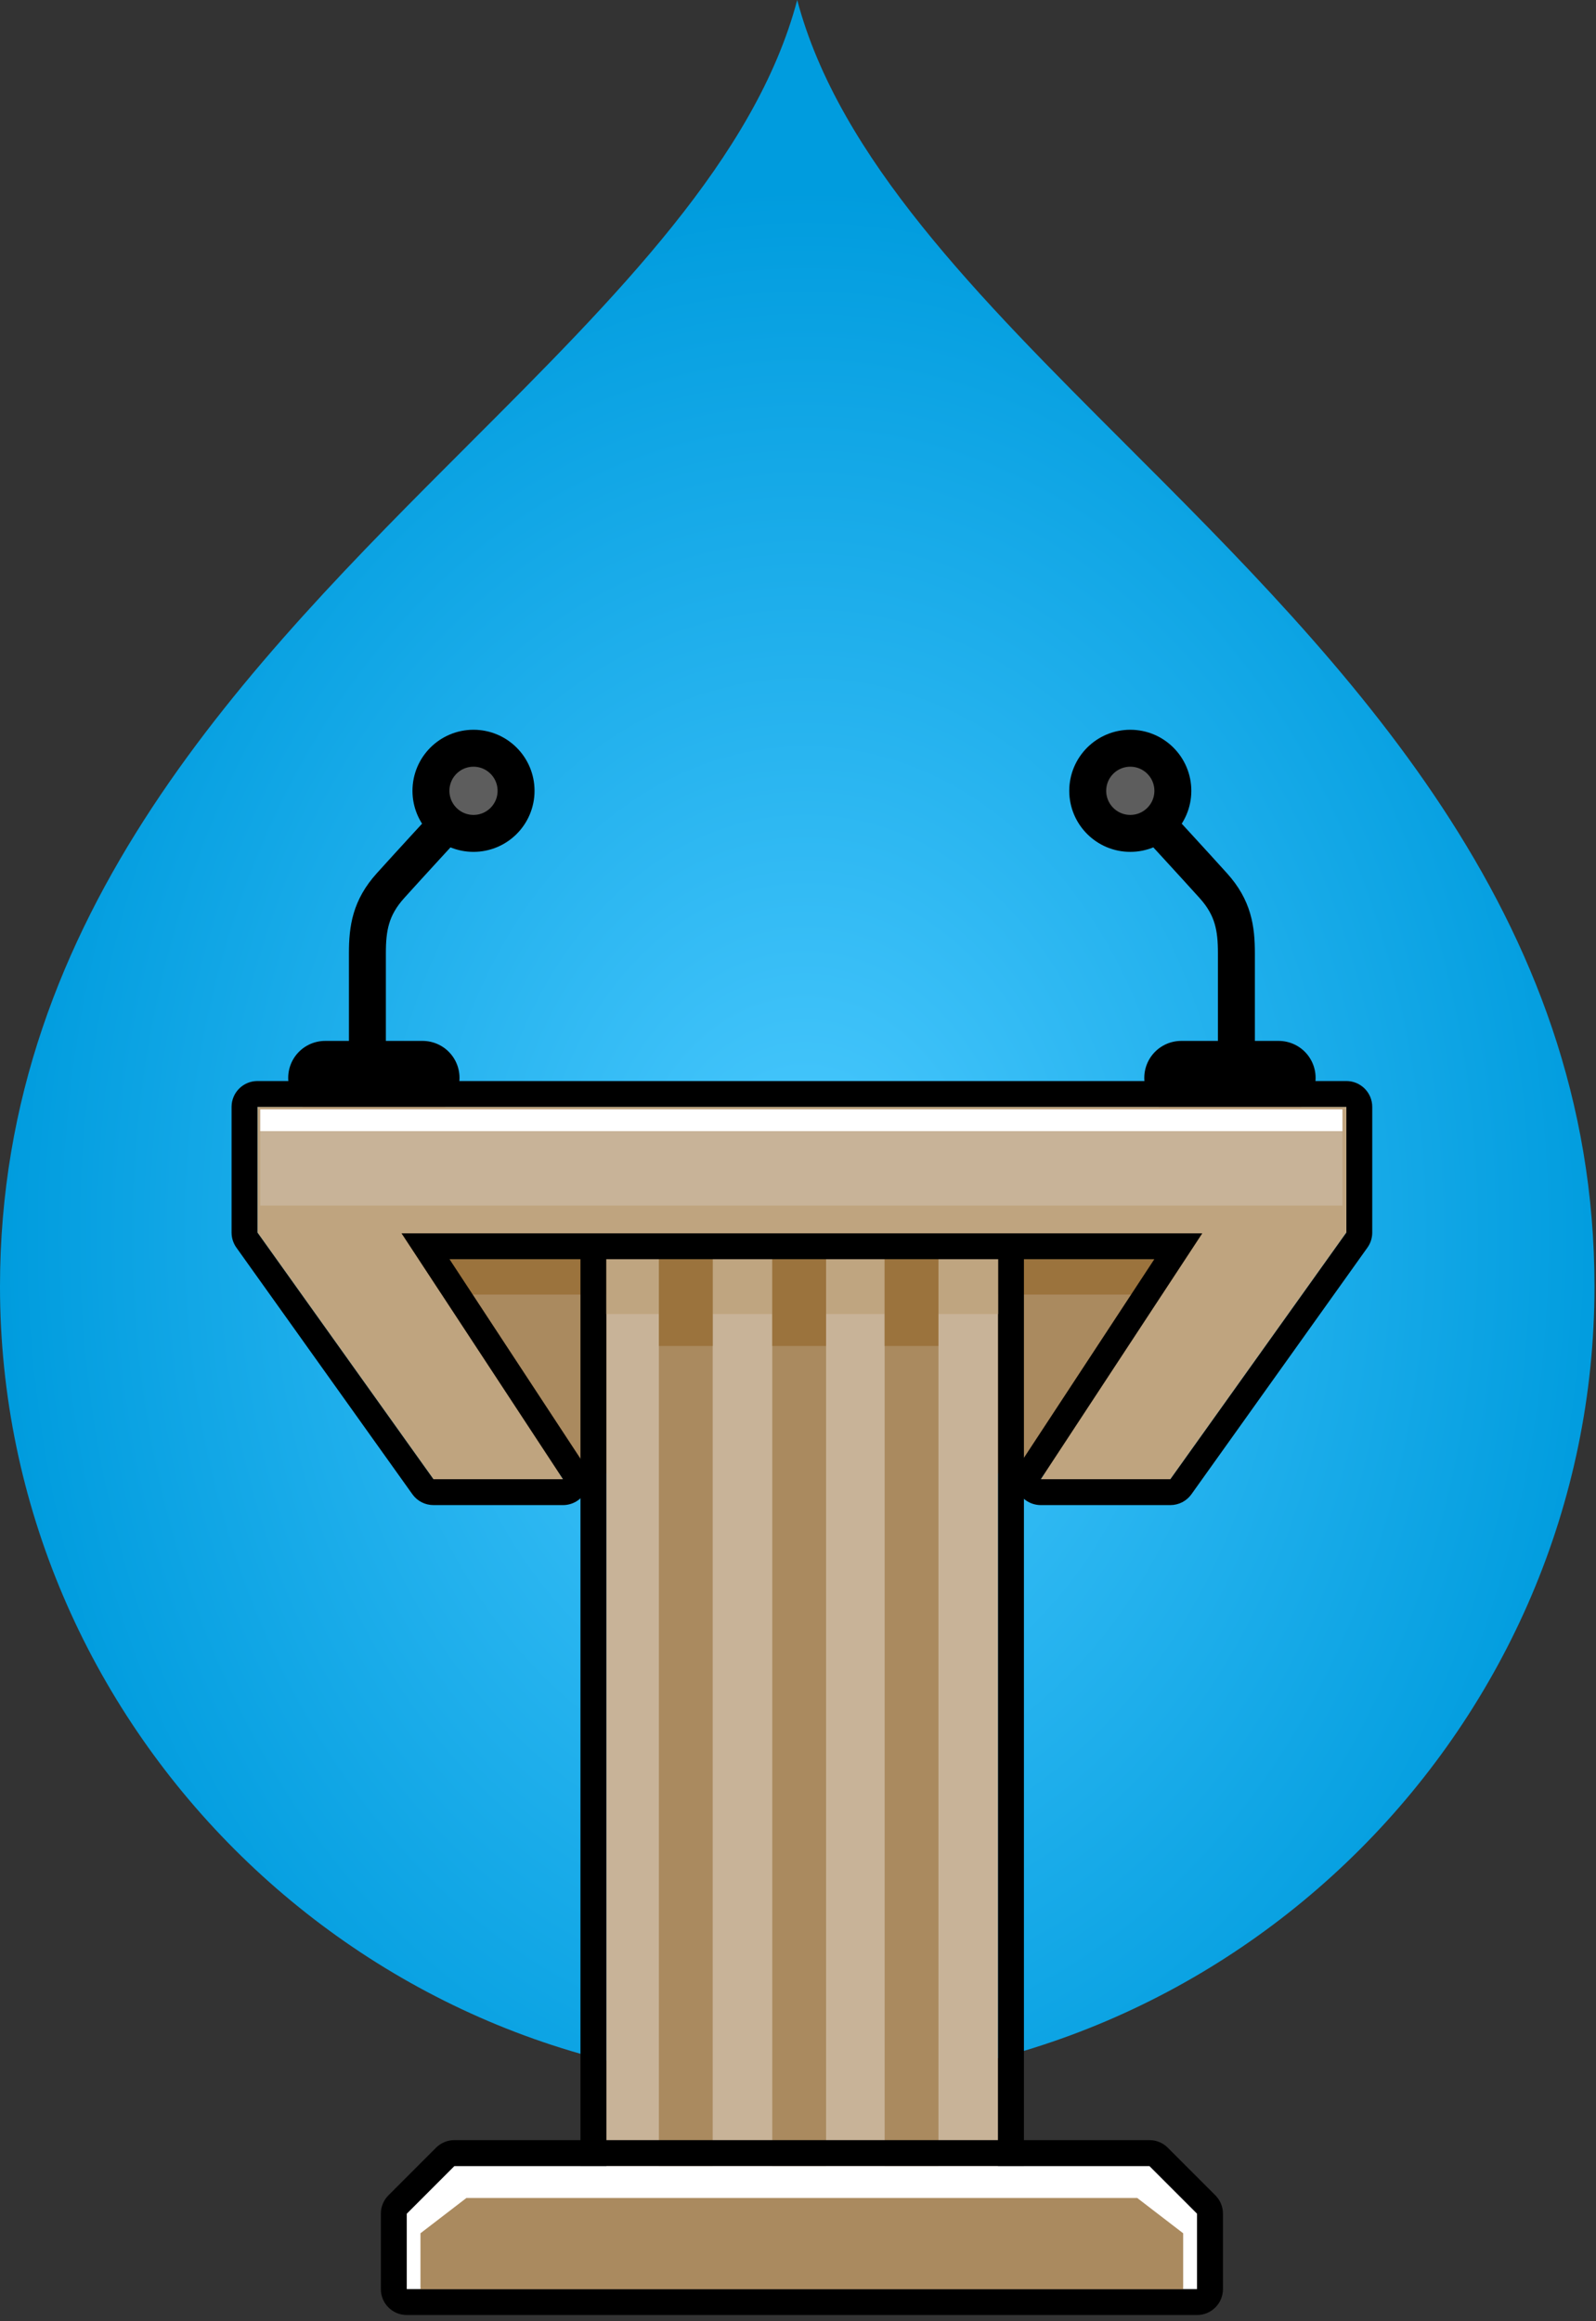 <?xml version="1.0" encoding="UTF-8" standalone="no"?>
<!DOCTYPE svg PUBLIC "-//W3C//DTD SVG 1.1//EN" "http://www.w3.org/Graphics/SVG/1.1/DTD/svg11.dtd">
<svg width="100%" height="100%" viewBox="0 0 216 314" version="1.1" xmlns="http://www.w3.org/2000/svg" xmlns:xlink="http://www.w3.org/1999/xlink" xml:space="preserve" xmlns:serif="http://www.serif.com/" style="fill-rule:evenodd;clip-rule:evenodd;stroke-linecap:round;stroke-linejoin:round;stroke-miterlimit:1.5;">
    <rect x="0" y="0" width="216" height="314" fill="#333333" stroke="none"/>
    <g transform="matrix(1,0,0,1,-45.918,-30.223)">
        <g transform="matrix(1,0,0,1,3.815,67.832)">
            <g transform="matrix(1,0,0,1,42.103,-37.609)">
                <path d="M152.297,60.055C132.457,40.224 113.527,21.32 107.894,0C102.26,21.32 83.328,40.224 63.491,60.055C33.736,89.791 0,123.493 0,174.039C0,233.23 48.706,281.937 107.897,281.937C167.088,281.937 215.794,233.23 215.794,174.039C215.794,123.496 182.061,89.791 152.297,60.055" style="fill:url(#_Radial1);fill-rule:nonzero;"/>
            </g>
        </g>
        <g transform="matrix(1,0,0,1,3.815,67.832)">
            <g transform="matrix(1,0,0,1,-3.37,32.216)">
                <g transform="matrix(1,0,0,1,0.227,0)">
                    <path d="M153.773,88.496L219.198,88.496L194.747,129.49L154.136,129.49L153.773,88.496Z" style="fill:rgb(170,138,95);"/>
                </g>
                <g transform="matrix(-1,0,0,1,307.773,0)">
                    <path d="M153.773,88.496L219.198,88.496L194.747,129.49L154.136,129.49L153.773,88.496Z" style="fill:rgb(170,138,95);"/>
                </g>
            </g>
        </g>
        <g transform="matrix(1,0,0,1,3.815,67.832)">
            <g transform="matrix(1,0,0,1.276,-3.37,5.852)">
                <rect x="98.417" y="95.61" width="111.038" height="7.575" style="fill:rgb(155,115,61);"/>
            </g>
        </g>
        <g transform="matrix(1,0,0,1,3.815,67.832)">
            <g transform="matrix(0.954,0,0,1,4.181,32.216)">
                <rect x="125.768" y="93.217" width="55.572" height="136.169" style="fill:rgb(200,179,152);"/>
                <path d="M185.009,93.217L185.009,229.386C185.009,231.319 183.366,232.886 181.34,232.886L125.768,232.886C123.741,232.886 122.098,231.319 122.098,229.386L122.098,93.217C122.098,91.284 123.741,89.717 125.768,89.717L181.34,89.717C183.366,89.717 185.009,91.284 185.009,93.217ZM181.34,93.217L125.768,93.217L125.768,229.386L181.34,229.386L181.34,93.217Z"/>
            </g>
        </g>
        <g transform="matrix(1,0,0,1,3.815,67.832)">
            <g transform="matrix(0.954,0,0,0.108,4.181,115.379)">
                <rect x="125.768" y="93.217" width="55.572" height="136.169" style="fill:rgb(191,165,128);"/>
            </g>
        </g>
        <g transform="matrix(1,0,0,1,3.815,67.832)">
            <g transform="matrix(1,0,0,1,-3.37,32.216)">
                <g transform="matrix(1.056,0,0,1.031,-8.519,-7.089)">
                    <rect x="164.505" y="98.101" width="6.898" height="128.102" style="fill:rgb(170,138,95);"/>
                </g>
                <g transform="matrix(1.056,0,0,1.031,-39.072,-7.089)">
                    <rect x="164.505" y="98.101" width="6.898" height="128.102" style="fill:rgb(170,138,95);"/>
                </g>
                <g transform="matrix(1.056,0,0,1.031,-23.727,-7.089)">
                    <rect x="164.505" y="98.101" width="6.898" height="128.102" style="fill:rgb(170,138,95);"/>
                </g>
            </g>
        </g>
        <g transform="matrix(1,0,0,1,3.815,67.832)">
            <g transform="matrix(1,0,0,1,-3.37,32.216)">
                <g transform="matrix(1.056,0,0,0.142,-8.519,80.137)">
                    <rect x="164.505" y="98.101" width="6.898" height="128.102" style="fill:rgb(155,115,61);"/>
                </g>
                <g transform="matrix(1.056,0,0,0.142,-39.072,80.137)">
                    <rect x="164.505" y="98.101" width="6.898" height="128.102" style="fill:rgb(155,115,61);"/>
                </g>
                <g transform="matrix(1.056,0,0,0.142,-23.727,80.137)">
                    <rect x="164.505" y="98.101" width="6.898" height="128.102" style="fill:rgb(155,115,61);"/>
                </g>
            </g>
        </g>
        <g transform="matrix(1,0,0,1,3.815,67.832)">
            <g transform="matrix(1,0,0,1,-3.37,32.216)">
                <path d="M106.962,223.184L201.041,223.184L207.486,229.629L207.486,239.843L100.518,239.843L100.518,229.629L106.962,223.184Z" style="fill:white;"/>
                <path d="M106.962,219.684L201.041,219.684C201.97,219.684 202.86,220.053 203.516,220.709L209.961,227.154C210.617,227.81 210.986,228.7 210.986,229.629L210.986,239.843C210.986,241.776 209.419,243.343 207.486,243.343L100.518,243.343C98.585,243.343 97.018,241.776 97.018,239.843L97.018,229.629C97.018,228.7 97.386,227.81 98.043,227.154L104.487,220.709C105.144,220.053 106.034,219.684 106.962,219.684ZM106.962,223.184L100.518,229.629L100.518,239.843L207.486,239.843L207.486,229.629L201.041,223.184L106.962,223.184Z"/>
            </g>
        </g>
        <g transform="matrix(1,0,0,1,3.815,67.832)">
            <g transform="matrix(0.965,0,0,0.741,2.008,94.347)">
                <path d="M106.962,223.184L201.041,223.184L207.486,229.629L207.486,239.843L100.518,239.843L100.518,229.629L106.962,223.184Z" style="fill:rgb(170,138,95);"/>
            </g>
        </g>
        <g transform="matrix(1,0,0,1,3.815,67.832)">
            <g transform="matrix(1,0,0,1,-6.097,32.216)">
                <g transform="matrix(1,0,0,1,-53.84,-12.142)">
                    <path d="M261.905,88.127L275.091,88.127" style="fill:none;stroke:black;stroke-width:10px;"/>
                </g>
                <g transform="matrix(1,0,0,1,-53.84,-12.142)">
                    <circle cx="255.012" cy="49.296" r="5.76" style="fill:rgb(93,93,93);stroke:black;stroke-width:5px;"/>
                </g>
                <g transform="matrix(1,0,0,1,-53.84,-12.142)">
                    <path d="M269.372,85.548L269.372,71.295C269.372,67.927 268.962,65.135 266.246,62.126C263.53,59.117 258.663,53.835 258.663,53.835" style="fill:none;stroke:black;stroke-width:5px;"/>
                </g>
            </g>
        </g>
        <g transform="matrix(1,0,0,1,3.815,67.832)">
            <g transform="matrix(-1,0,0,1,307.358,32.216)">
                <g transform="matrix(1,0,0,1,-53.84,-12.142)">
                    <path d="M261.905,88.127L275.091,88.127" style="fill:none;stroke:black;stroke-width:10px;"/>
                </g>
                <g transform="matrix(1,0,0,1,-53.84,-12.142)">
                    <circle cx="255.012" cy="49.296" r="5.76" style="fill:rgb(93,93,93);stroke:black;stroke-width:5px;"/>
                </g>
                <g transform="matrix(1,0,0,1,-53.84,-12.142)">
                    <path d="M269.372,85.548L269.372,71.295C269.372,67.927 268.962,65.135 266.246,62.126C263.53,59.117 258.663,53.835 258.663,53.835" style="fill:none;stroke:black;stroke-width:5px;"/>
                </g>
            </g>
        </g>
        <g transform="matrix(1,0,0,1,3.815,67.832)">
            <g transform="matrix(1,0,0,1,-3.37,32.216)">
                <path d="M208.186,97.013L99.818,97.013L121.672,130.28L104.134,130.28L80.314,96.913L80.314,79.913L227.69,79.913L227.69,96.913L203.87,130.28L186.332,130.28L208.186,97.013Z" style="fill:rgb(191,164,127);"/>
                <path d="M201.699,100.513L106.305,100.513L124.597,128.359C125.304,129.434 125.363,130.81 124.752,131.942C124.141,133.075 122.958,133.78 121.672,133.78L104.134,133.78C103.003,133.78 101.942,133.234 101.286,132.314L77.465,98.947C77.042,98.353 76.814,97.642 76.814,96.913L76.814,79.913C76.814,77.98 78.381,76.413 80.314,76.413L227.69,76.413C229.623,76.413 231.19,77.98 231.19,79.913L231.19,96.913C231.19,97.642 230.962,98.353 230.538,98.947L206.718,132.314C206.061,133.234 205,133.78 203.87,133.78L186.332,133.78C185.045,133.78 183.862,133.075 183.252,131.942C182.641,130.81 182.7,129.434 183.407,128.359L201.699,100.513ZM208.186,97.013L186.332,130.28L203.87,130.28L227.69,96.913L227.69,79.913L80.314,79.913L80.314,96.913L104.134,130.28L121.672,130.28L99.818,97.013L208.186,97.013Z"/>
            </g>
        </g>
        <g transform="matrix(1,0,0,1,3.815,67.832)">
            <g transform="matrix(1,0,0,2.836,-3.37,-115.074)">
                <rect x="80.696" y="80.224" width="146.455" height="4.597" style="fill:rgb(200,179,152);"/>
            </g>
        </g>
        <g transform="matrix(1,0,0,1,3.815,67.832)">
            <g transform="matrix(1,0,0,0.639,-3.37,61.207)">
                <rect x="80.696" y="80.224" width="146.455" height="4.597" style="fill:white;"/>
            </g>
        </g>
    </g>
    <defs>
        <radialGradient id="_Radial1" cx="0" cy="0" r="1" gradientUnits="userSpaceOnUse" gradientTransform="matrix(107.897,0,0,140.968,108.985,166.985)"><stop offset="0" style="stop-color:rgb(76,202,255);stop-opacity:1"/><stop offset="1" style="stop-color:rgb(0,156,222);stop-opacity:1"/></radialGradient>
    </defs>
</svg>
